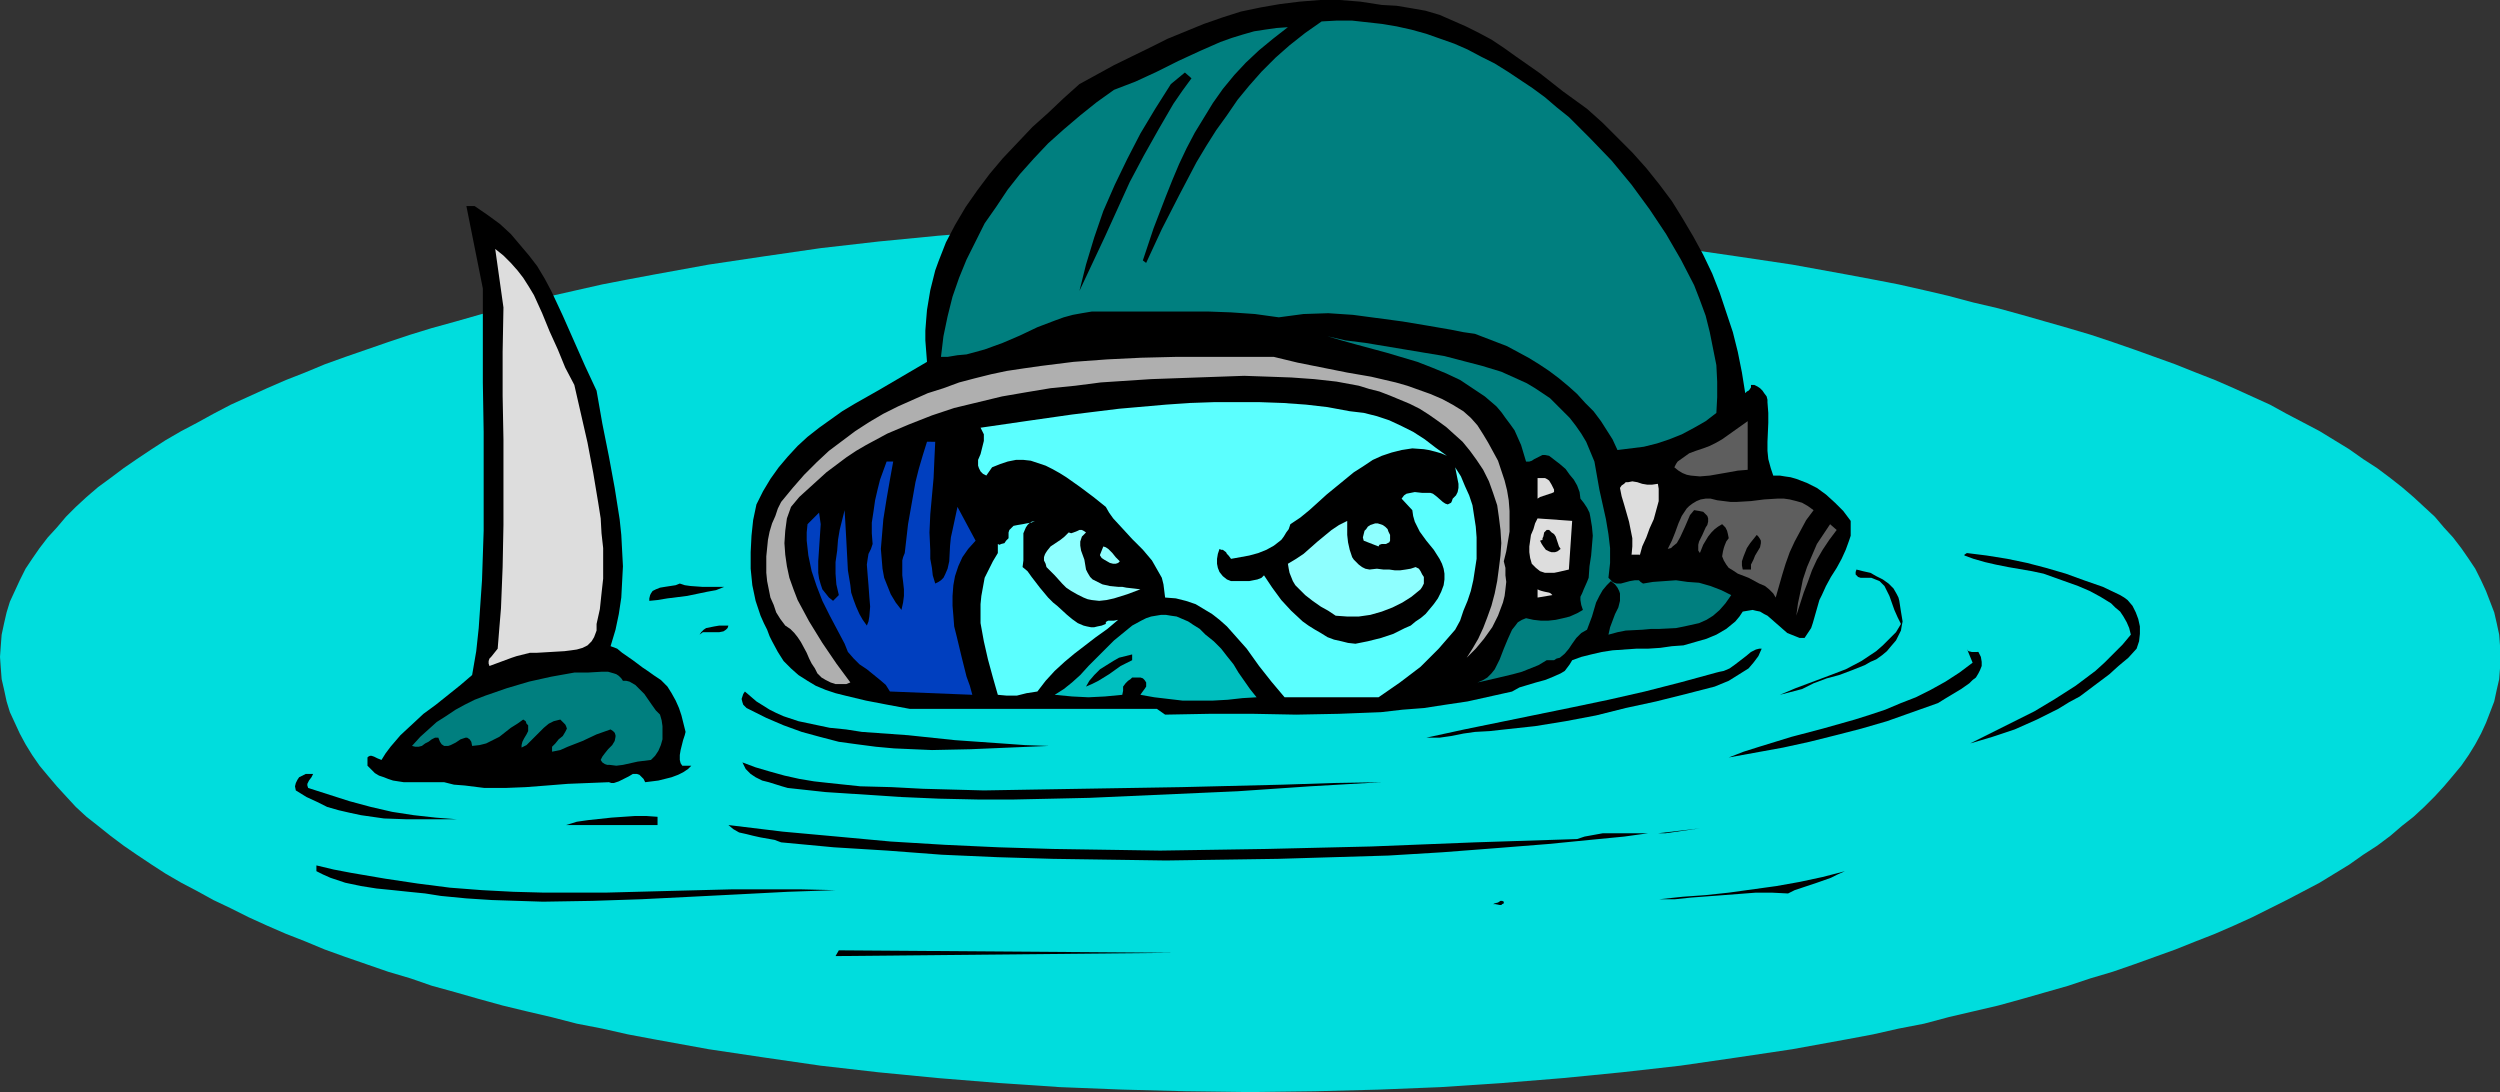 <?xml version="1.0" encoding="UTF-8" standalone="no"?>
<svg
   version="1.0"
   width="129.724mm"
   height="56.668mm"
   id="svg46"
   sodipodi:docname="Navy Seal 3.wmf"
   xmlns:inkscape="http://www.inkscape.org/namespaces/inkscape"
   xmlns:sodipodi="http://sodipodi.sourceforge.net/DTD/sodipodi-0.dtd"
   xmlns="http://www.w3.org/2000/svg"
   xmlns:svg="http://www.w3.org/2000/svg">
  <rect width="100%" height="100%" fill="#333333" stroke="none"/>
  <sodipodi:namedview
     id="namedview46"
     pagecolor="#ffffff"
     bordercolor="#000000"
     borderopacity="0.25"
     inkscape:showpageshadow="2"
     inkscape:pageopacity="0.0"
     inkscape:pagecheckerboard="0"
     inkscape:deskcolor="#d1d1d1"
     inkscape:document-units="mm" />
  <defs
     id="defs1">
    <pattern
       id="WMFhbasepattern"
       patternUnits="userSpaceOnUse"
       width="6"
       height="6"
       x="0"
       y="0" />
  </defs>
  <path
     style="fill:#00dddd;fill-opacity:1;fill-rule:evenodd;stroke:none"
     d="m 245.147,214.178 12.766,-0.162 12.443,-0.323 12.12,-0.485 12.12,-0.808 11.958,-0.97 11.474,-1.131 11.474,-1.293 11.15,-1.616 10.827,-1.616 5.333,-0.97 5.333,-0.97 5.171,-0.97 5.01,-1.132 5.01,-0.97 4.848,-1.293 4.848,-1.131 4.848,-1.132 4.686,-1.293 4.525,-1.293 4.525,-1.293 4.363,-1.455 4.363,-1.293 4.202,-1.455 4.04,-1.455 4.04,-1.455 4.04,-1.616 3.717,-1.455 3.717,-1.616 3.555,-1.616 3.555,-1.778 3.232,-1.616 3.394,-1.778 3.07,-1.616 2.909,-1.778 2.909,-1.778 2.747,-1.94 2.747,-1.778 2.586,-1.94 2.262,-1.94 2.262,-1.778 2.101,-1.94 2.101,-2.101 1.778,-1.94 1.778,-2.101 1.616,-1.94 1.454,-2.101 1.293,-2.101 1.131,-2.101 0.97,-2.101 0.808,-2.101 0.808,-2.101 0.485,-2.263 0.485,-2.101 0.162,-2.101 v -2.263 -2.263 l -0.162,-2.101 -0.485,-2.263 -0.485,-2.101 -0.808,-2.101 -0.808,-2.101 -0.97,-2.101 -1.131,-2.263 -1.293,-1.94 -1.454,-2.101 -1.616,-2.101 -1.778,-1.94 -1.778,-2.101 -2.101,-1.94 -2.101,-1.94 -2.262,-1.94 -2.262,-1.778 -2.586,-1.94 -2.747,-1.778 -2.747,-1.94 -2.909,-1.778 -2.909,-1.778 -3.07,-1.616 -3.394,-1.778 -3.232,-1.778 -3.555,-1.616 -3.555,-1.616 -3.717,-1.616 -3.717,-1.455 -4.04,-1.616 -4.04,-1.455 -4.04,-1.455 -4.202,-1.455 -4.363,-1.455 -4.363,-1.293 -4.525,-1.293 -4.525,-1.293 -4.686,-1.293 -4.848,-1.132 -4.848,-1.293 -4.848,-1.132 -5.01,-1.132 -5.01,-0.97 -5.171,-0.97 -5.333,-0.97 -5.333,-0.97 -10.827,-1.616 -11.15,-1.616 -11.474,-1.293 -11.474,-1.132 -11.958,-0.97 -12.12,-0.808 -12.12,-0.485 -12.443,-0.323 -12.766,-0.162 -12.605,0.162 -12.443,0.323 -12.282,0.485 -11.958,0.808 -11.958,0.97 -11.635,1.132 -11.312,1.293 -11.15,1.616 -10.827,1.616 -5.333,0.97 -5.333,0.97 -5.171,0.97 -5.01,0.97 -5.01,1.132 -5.01,1.132 -4.848,1.293 -4.686,1.132 -4.686,1.293 -4.525,1.293 -4.686,1.293 -4.202,1.293 -4.363,1.455 -4.202,1.455 -4.202,1.455 -4.04,1.455 -3.878,1.616 -3.717,1.455 -3.717,1.616 -3.555,1.616 -3.555,1.616 -3.394,1.778 -3.232,1.778 -3.07,1.616 -3.07,1.778 -2.747,1.778 -2.909,1.94 -2.586,1.778 -2.586,1.94 -2.424,1.778 -2.262,1.94 -2.101,1.94 -1.939,1.94 -1.778,2.101 -1.778,1.94 -1.616,2.101 -1.454,2.101 -1.293,1.94 -1.131,2.263 -0.97,2.101 -0.97,2.101 -0.646,2.101 -0.485,2.101 -0.485,2.263 -0.162,2.101 L 0,128.83 l 0.162,2.263 0.162,2.101 0.485,2.101 0.485,2.263 0.646,2.101 0.97,2.101 0.97,2.101 1.131,2.101 1.293,2.101 1.454,2.101 1.616,1.94 1.778,2.101 1.778,1.94 1.939,2.101 2.101,1.94 2.262,1.778 2.424,1.94 2.586,1.94 2.586,1.778 2.909,1.94 2.747,1.778 3.07,1.778 3.07,1.616 3.232,1.778 3.394,1.616 3.555,1.778 3.555,1.616 3.717,1.616 3.717,1.455 3.878,1.616 4.04,1.455 4.202,1.455 4.202,1.455 4.363,1.293 4.202,1.455 4.686,1.293 4.525,1.293 4.686,1.293 4.686,1.132 4.848,1.131 5.01,1.293 5.01,0.97 5.01,1.132 5.171,0.97 5.333,0.97 5.333,0.97 10.827,1.616 11.15,1.616 11.312,1.293 11.635,1.131 11.958,0.97 11.958,0.808 12.282,0.485 12.443,0.323 z"
     id="path1" />
  <path
     style="fill:#000000;fill-opacity:1;fill-rule:evenodd;stroke:none"
     d="m 311.241,21.337 3.07,2.748 2.909,2.91 2.909,2.91 2.747,3.071 2.586,3.233 2.424,3.233 2.101,3.395 2.101,3.556 1.939,3.556 1.778,3.718 1.454,3.718 1.293,3.879 1.293,3.879 0.97,3.879 0.808,4.041 0.646,4.041 0.323,-0.323 0.323,-0.162 0.162,-0.162 0.323,-0.485 v -0.162 -0.323 h 0.646 l 0.646,0.323 0.485,0.323 0.485,0.485 0.323,0.485 0.485,0.647 0.162,0.647 v 0.485 l 0.162,2.101 v 1.94 l -0.162,3.718 v 1.778 l 0.162,1.616 0.485,1.778 0.485,1.455 h 1.293 l 0.97,0.162 1.131,0.162 1.131,0.323 2.101,0.808 1.939,0.97 1.778,1.293 1.778,1.616 1.616,1.616 1.454,1.94 v 0.97 0.97 0.97 l -0.323,0.97 -0.646,1.778 -0.808,1.778 -0.97,1.778 -1.131,1.778 -0.97,1.778 -0.808,1.778 -0.485,0.97 -0.323,1.132 -0.646,2.263 -0.323,1.132 -0.323,0.97 -0.646,0.97 -0.646,0.97 h -0.97 l -0.808,-0.323 -0.808,-0.323 -0.808,-0.323 -1.293,-1.132 -1.293,-1.132 -1.293,-1.131 -0.646,-0.323 -0.808,-0.485 -0.808,-0.162 -0.646,-0.162 -0.97,0.162 -0.97,0.162 -0.646,0.97 -0.808,0.97 -1.778,1.455 -1.939,1.132 -1.939,0.808 -2.262,0.647 -2.262,0.647 -2.262,0.162 -2.262,0.323 -2.424,0.162 h -2.262 l -4.686,0.323 -2.101,0.323 -2.101,0.485 -1.939,0.485 -1.778,0.647 -0.485,0.808 -0.485,0.647 -0.485,0.647 -0.808,0.485 -1.454,0.647 -1.616,0.647 -1.778,0.485 -1.616,0.485 -1.616,0.485 -1.454,0.808 -4.363,0.97 -4.363,0.97 -4.363,0.647 -4.202,0.647 -4.202,0.323 -4.202,0.485 -8.242,0.323 -8.403,0.162 -8.403,-0.162 h -8.565 l -8.726,0.162 -1.616,-1.132 H 178.406 l -4.363,-0.808 -4.202,-0.808 -4.04,-0.97 -1.939,-0.485 -1.939,-0.647 -1.939,-0.808 -1.616,-0.97 -1.778,-1.132 -1.454,-1.293 -1.454,-1.455 -1.131,-1.778 -1.131,-2.101 -0.485,-0.97 -0.485,-1.293 -0.646,-1.293 -0.646,-1.455 -0.485,-1.455 -0.485,-1.455 -0.646,-3.071 -0.323,-3.233 v -3.233 l 0.162,-3.233 0.323,-3.071 0.646,-3.071 1.293,-2.586 1.454,-2.425 1.616,-2.263 1.778,-2.101 1.939,-2.101 1.939,-1.778 2.262,-1.778 2.262,-1.616 2.262,-1.616 2.424,-1.455 4.848,-2.748 4.686,-2.748 4.686,-2.748 -0.162,-2.101 -0.162,-2.101 v -1.94 l 0.162,-2.101 0.162,-1.94 0.323,-1.94 0.323,-1.94 0.485,-1.94 0.485,-1.94 0.646,-1.778 1.454,-3.718 1.778,-3.395 2.101,-3.556 2.262,-3.233 2.424,-3.233 2.586,-3.071 2.909,-3.071 2.909,-3.071 3.07,-2.748 3.07,-2.91 3.07,-2.748 6.787,-3.718 6.949,-3.395 3.555,-1.778 3.555,-1.455 3.555,-1.455 3.717,-1.293 3.555,-1.132 3.878,-0.808 3.717,-0.647 3.878,-0.485 L 258.883,0 h 3.878 l 4.04,0.323 4.202,0.647 2.909,0.162 2.909,0.485 2.747,0.485 2.747,0.808 2.586,1.132 2.586,1.132 2.586,1.293 2.424,1.293 2.424,1.616 2.262,1.616 4.848,3.395 4.525,3.556 z"
     id="path2" />
  <path
     style="fill:#007f7f;fill-opacity:1;fill-rule:evenodd;stroke:none"
     d="m 332.249,55.929 1.131,2.91 1.131,3.071 0.808,3.233 0.646,3.233 0.646,3.233 0.162,3.233 v 3.071 l -0.162,3.071 -2.101,1.616 -2.262,1.293 -2.424,1.293 -2.424,0.97 -2.424,0.808 -2.586,0.647 -2.586,0.323 -2.586,0.323 -0.97,-2.101 -1.131,-1.778 -1.131,-1.778 -1.454,-1.94 -1.616,-1.616 -1.616,-1.778 -1.616,-1.455 -1.939,-1.616 -1.939,-1.455 -1.939,-1.293 -2.101,-1.293 -2.101,-1.132 -2.101,-1.132 -2.101,-0.808 -2.101,-0.808 -2.101,-0.808 -2.262,-0.323 -2.424,-0.485 -4.686,-0.808 -4.848,-0.808 -4.848,-0.647 -4.848,-0.647 -4.848,-0.323 -4.848,0.162 -2.424,0.323 -2.424,0.323 -4.686,-0.647 -4.686,-0.323 -4.363,-0.162 h -4.525 -4.525 -4.525 -4.686 -4.686 l -1.939,0.323 -1.778,0.323 -1.778,0.485 -1.778,0.647 -3.394,1.293 -3.394,1.616 -3.394,1.455 -3.555,1.293 -1.778,0.485 -1.778,0.485 -1.778,0.162 -1.939,0.323 h -1.293 l 0.485,-4.041 0.808,-3.879 0.97,-3.879 1.293,-3.718 1.454,-3.556 1.778,-3.556 1.778,-3.556 2.262,-3.233 2.262,-3.395 2.424,-3.071 2.747,-3.071 2.747,-2.91 3.07,-2.748 3.232,-2.748 3.232,-2.586 3.394,-2.425 4.202,-1.616 4.202,-1.94 4.202,-2.101 4.202,-1.94 4.04,-1.778 2.262,-0.808 2.101,-0.647 2.262,-0.647 2.101,-0.323 2.262,-0.323 2.262,-0.162 -2.909,2.263 -2.747,2.263 -2.586,2.425 -2.262,2.425 -2.262,2.748 -1.939,2.748 -1.778,2.91 -1.778,2.91 -1.616,3.071 -1.454,3.071 -1.293,3.071 -1.293,3.233 -2.424,6.304 -2.101,6.304 0.646,0.485 3.07,-6.627 3.394,-6.627 3.394,-6.466 1.939,-3.233 1.939,-3.071 2.101,-2.91 2.101,-3.071 2.262,-2.748 2.424,-2.748 2.747,-2.748 2.747,-2.425 3.07,-2.425 3.232,-2.263 2.909,-0.162 h 3.07 l 2.909,0.323 2.909,0.323 2.909,0.485 2.909,0.647 2.909,0.808 2.747,0.97 2.747,0.97 2.586,1.132 2.747,1.455 2.586,1.293 2.586,1.616 2.424,1.616 2.424,1.616 2.424,1.778 2.262,1.94 2.424,1.94 2.101,2.101 2.101,2.101 4.202,4.364 3.878,4.688 3.555,4.849 3.232,4.849 2.909,5.011 z"
     id="path3" />
  <path
     style="fill:#000000;fill-opacity:1;fill-rule:evenodd;stroke:none"
     d="m 233.673,15.356 -1.778,2.425 -1.778,2.586 -2.909,5.011 -2.909,5.173 -2.747,5.173 -4.848,10.668 -5.01,10.668 1.293,-5.173 1.616,-5.334 1.778,-5.173 2.262,-5.173 2.424,-5.011 2.586,-5.011 2.909,-4.849 3.07,-4.849 2.747,-2.263 z"
     id="path4" />
  <path
     style="fill:#000000;fill-opacity:1;fill-rule:evenodd;stroke:none"
     d="m 93.081,40.411 2.586,1.778 2.424,1.778 2.101,1.94 1.778,2.101 1.778,2.101 1.616,2.101 1.454,2.425 1.293,2.425 2.262,4.849 4.363,9.86 2.262,4.849 1.131,6.466 1.293,6.466 1.131,6.142 0.97,6.142 0.323,3.071 0.162,3.071 0.162,3.071 -0.162,3.071 -0.162,3.071 -0.485,3.233 -0.646,3.071 -0.97,3.233 1.293,0.485 0.97,0.808 2.101,1.455 1.939,1.455 0.97,0.647 1.131,0.808 1.454,0.97 1.293,1.293 0.808,1.293 0.808,1.455 0.646,1.455 0.485,1.455 0.808,3.233 -0.162,0.647 -0.323,0.97 -0.485,1.94 -0.162,0.97 v 0.97 l 0.162,0.647 0.323,0.485 h 1.778 l -0.646,0.647 -0.97,0.647 -0.97,0.485 -1.293,0.485 -2.586,0.647 -2.586,0.323 -0.323,-0.647 -0.485,-0.485 -0.323,-0.323 -0.485,-0.162 h -0.323 -0.485 l -0.808,0.485 -0.97,0.485 -0.97,0.485 -0.97,0.323 h -0.485 l -0.485,-0.162 -4.04,0.162 -4.04,0.162 -4.04,0.323 -4.202,0.323 -4.04,0.162 h -4.04 l -3.878,-0.485 -2.101,-0.162 -1.939,-0.485 h -5.979 -1.939 l -2.101,-0.323 -0.97,-0.323 -0.808,-0.323 -0.97,-0.323 -0.808,-0.485 -0.808,-0.808 -0.646,-0.647 v -1.616 l 0.162,-0.162 0.323,-0.162 h 0.323 l 0.485,0.162 0.646,0.323 0.808,0.323 0.808,-1.293 0.97,-1.293 1.939,-2.263 2.262,-2.101 2.262,-2.101 2.424,-1.778 4.848,-3.879 2.262,-1.94 0.808,-4.688 0.485,-4.526 0.323,-4.688 0.323,-4.688 0.162,-4.849 0.162,-4.849 v -9.699 -9.699 l -0.162,-9.699 v -9.375 -4.526 -4.526 L 91.465,40.411 Z"
     id="path5" />
  <path
     style="fill:#dddddd;fill-opacity:1;fill-rule:evenodd;stroke:none"
     d="m 112.635,75.488 1.293,5.658 1.293,5.658 1.131,5.981 0.97,5.819 0.485,3.071 0.162,2.91 0.323,2.91 v 3.071 2.91 l -0.323,2.91 -0.323,3.071 -0.646,2.91 v 0.647 0.647 l -0.485,1.293 -0.485,0.808 -0.808,0.808 -0.97,0.485 -1.131,0.323 -1.131,0.162 -1.293,0.162 -2.747,0.162 -2.747,0.162 h -1.293 l -1.293,0.323 -1.293,0.323 -0.97,0.323 -4.363,1.616 -0.162,-0.485 v -0.485 l 0.162,-0.485 0.323,-0.323 0.646,-0.808 0.646,-0.808 0.323,-4.041 0.323,-3.879 0.323,-8.082 0.162,-8.244 v -8.405 -8.405 l -0.162,-8.567 v -8.567 l 0.162,-8.729 -1.616,-11.477 1.616,1.293 1.454,1.455 1.293,1.455 1.131,1.455 1.131,1.778 0.97,1.616 1.616,3.556 1.454,3.556 1.616,3.556 1.454,3.556 z"
     id="path6" />
  <path
     style="fill:#007f7f;fill-opacity:1;fill-rule:evenodd;stroke:none"
     d="m 312.696,90.521 0.485,2.748 0.485,2.748 0.646,2.91 0.646,2.91 0.485,2.91 0.323,2.748 v 2.91 l -0.323,2.91 0.485,0.485 0.323,0.323 0.323,0.162 0.485,0.162 h 0.808 l 1.778,-0.485 0.97,-0.162 h 0.808 l 0.323,0.323 0.485,0.323 1.939,-0.323 2.262,-0.162 2.262,-0.162 2.262,0.323 2.262,0.162 2.262,0.647 2.101,0.808 0.97,0.485 0.97,0.485 -1.131,1.616 -1.131,1.293 -1.293,1.132 -1.293,0.808 -1.454,0.647 -1.454,0.323 -1.454,0.323 -1.616,0.323 -3.232,0.162 h -1.616 l -1.778,0.162 -3.232,0.162 -1.616,0.323 -1.778,0.485 0.323,-1.455 0.485,-1.293 0.485,-1.293 0.646,-1.293 0.323,-1.293 v -0.647 -0.808 l -0.162,-0.485 -0.323,-0.647 -0.485,-0.647 -0.808,-0.647 -0.808,0.808 -0.808,0.97 -0.646,1.132 -0.646,1.293 -0.808,2.748 -0.485,1.293 -0.485,1.293 -1.131,0.647 -0.97,0.97 -0.808,1.132 -0.646,0.97 -0.808,0.97 -0.97,0.808 -0.646,0.162 -0.485,0.323 h -0.646 -0.808 l -1.616,0.97 -1.616,0.647 -1.616,0.647 -1.778,0.485 -3.394,0.808 -3.555,0.808 1.131,-0.485 0.808,-0.485 0.808,-0.808 0.646,-0.808 0.485,-0.97 0.485,-0.97 0.808,-2.101 0.808,-1.94 0.808,-1.778 0.646,-0.808 0.485,-0.647 0.808,-0.485 0.808,-0.323 1.454,0.323 1.454,0.162 h 1.454 l 1.454,-0.162 1.454,-0.323 1.293,-0.323 1.454,-0.647 1.131,-0.647 -0.323,-0.97 -0.162,-0.97 v -0.647 l 0.323,-0.647 0.323,-0.808 0.646,-1.455 0.323,-0.808 0.162,-2.263 0.323,-2.101 0.162,-1.94 0.162,-1.94 -0.162,-1.778 -0.323,-1.94 -0.162,-0.808 -0.485,-0.97 -0.646,-0.97 -0.646,-0.808 -0.162,-1.293 -0.485,-1.293 -0.646,-1.132 -0.808,-0.97 -0.808,-1.132 -1.131,-0.97 -2.101,-1.616 -0.808,-0.162 h -0.485 l -0.646,0.323 -0.97,0.485 -0.485,0.323 -0.485,0.162 h -0.646 l -0.485,-1.616 -0.485,-1.616 -0.646,-1.455 -0.646,-1.455 -0.808,-1.132 -0.97,-1.293 -0.808,-1.132 -0.97,-1.132 -2.262,-1.94 -2.424,-1.616 -2.424,-1.616 -2.747,-1.293 -2.747,-1.132 -2.909,-1.132 -5.979,-1.778 -5.979,-1.616 -2.909,-0.808 -2.747,-0.808 3.555,0.808 3.878,0.485 7.757,1.293 3.878,0.647 3.878,0.647 3.717,0.97 3.717,0.97 3.717,1.132 3.232,1.455 1.778,0.808 1.616,0.97 1.454,0.97 1.454,0.97 1.293,1.293 1.293,1.293 1.293,1.293 1.131,1.455 1.131,1.616 0.97,1.616 0.808,1.94 z"
     id="path7" />
  <path
     style="fill:#afafaf;fill-opacity:1;fill-rule:evenodd;stroke:none"
     d="m 287.001,80.66 1.454,1.293 1.293,1.455 1.131,1.778 0.97,1.616 0.97,1.778 0.97,1.778 0.646,1.94 0.646,1.94 0.485,1.94 0.323,1.94 0.162,2.101 v 1.94 2.101 l -0.323,1.94 -0.323,1.94 -0.485,1.94 0.323,1.293 v 1.455 l 0.162,1.293 -0.162,1.455 -0.162,1.293 -0.323,1.293 -0.485,1.293 -0.485,1.293 -1.131,2.263 -1.616,2.263 -1.616,1.94 -1.778,1.778 1.131,-1.778 1.131,-1.94 0.97,-2.101 0.808,-2.101 0.808,-2.263 0.646,-2.425 0.485,-2.425 0.323,-2.425 0.323,-2.586 0.162,-2.425 -0.162,-2.586 -0.323,-2.586 -0.323,-2.263 -0.808,-2.425 -0.808,-2.263 -1.131,-2.263 -1.293,-1.94 -1.293,-1.778 -1.454,-1.778 -1.616,-1.455 -1.616,-1.455 -1.778,-1.293 -1.616,-1.132 -1.778,-1.132 -1.939,-0.97 -1.939,-0.808 -1.939,-0.808 -2.101,-0.808 -1.939,-0.485 -2.101,-0.647 -4.363,-0.808 -4.363,-0.485 -4.525,-0.323 -4.525,-0.162 -4.686,-0.162 -9.211,0.323 -9.05,0.323 -9.858,0.647 -5.01,0.647 -4.848,0.485 -4.848,0.808 -4.686,0.808 -4.686,1.132 -4.686,1.132 -4.363,1.455 -4.525,1.778 -4.202,1.778 -4.202,2.263 -1.939,1.132 -1.939,1.293 -1.939,1.455 -1.939,1.455 -1.778,1.616 -1.778,1.616 -1.778,1.616 -1.616,1.94 -0.808,2.263 -0.323,2.425 -0.162,2.425 0.162,2.263 0.323,2.263 0.485,2.263 0.808,2.263 0.808,2.101 1.131,2.101 1.131,2.101 2.586,4.203 2.747,4.041 2.747,3.718 -0.808,0.323 h -0.808 -1.293 l -0.97,-0.323 -0.97,-0.485 -0.808,-0.485 -0.808,-0.808 -0.485,-0.97 -0.646,-0.97 -0.485,-0.97 -0.485,-1.132 -1.131,-2.101 -0.646,-0.97 -0.646,-0.808 -0.808,-0.808 -0.97,-0.647 -0.97,-1.293 -0.808,-1.293 -0.485,-1.455 -0.646,-1.455 -0.323,-1.616 -0.323,-1.616 -0.162,-1.616 v -1.616 -1.616 l 0.162,-1.616 0.162,-1.616 0.323,-1.616 0.485,-1.616 0.646,-1.455 0.485,-1.455 0.646,-1.293 2.262,-2.748 2.262,-2.586 2.424,-2.425 2.424,-2.263 2.586,-1.94 2.586,-1.94 2.747,-1.778 2.747,-1.616 2.909,-1.455 2.909,-1.293 2.909,-1.293 3.07,-0.97 3.07,-1.132 3.07,-0.808 3.232,-0.808 3.07,-0.647 3.232,-0.485 3.394,-0.485 6.464,-0.808 6.626,-0.485 6.626,-0.323 6.626,-0.162 h 19.392 l 4.686,1.132 4.848,0.97 4.848,0.97 4.686,0.808 4.848,1.132 2.262,0.647 4.525,1.616 2.262,0.97 2.101,1.132 z"
     id="path8" />
  <path
     style="fill:#5bffff;fill-opacity:1;fill-rule:evenodd;stroke:none"
     d="m 283.769,89.389 -1.131,-0.485 -1.131,-0.323 -1.293,-0.323 -0.97,-0.162 -2.262,-0.162 -2.101,0.323 -1.939,0.485 -1.939,0.647 -1.778,0.808 -1.939,1.293 -1.778,1.132 -1.778,1.455 -3.555,2.91 -1.778,1.616 -1.616,1.455 -1.778,1.455 -1.939,1.293 -0.323,0.97 -0.485,0.647 -0.485,0.808 -0.485,0.647 -1.454,1.132 -1.454,0.808 -1.616,0.647 -1.778,0.485 -1.778,0.323 -1.778,0.323 -0.485,-0.647 -0.323,-0.323 -0.162,-0.323 -0.646,-0.485 h -0.323 l -0.323,-0.162 -0.323,0.97 -0.162,0.97 v 0.97 l 0.162,0.808 0.323,0.808 0.646,0.808 0.808,0.647 0.808,0.323 h 1.778 1.778 l 0.808,-0.162 0.808,-0.162 0.808,-0.323 0.485,-0.485 1.616,2.425 1.778,2.425 1.939,2.101 2.262,2.101 1.131,0.808 1.293,0.808 1.131,0.647 1.293,0.808 1.293,0.485 1.454,0.323 1.293,0.323 1.454,0.162 2.424,-0.485 2.586,-0.647 2.424,-0.808 2.262,-1.132 1.131,-0.485 0.97,-0.808 0.97,-0.647 0.97,-0.808 0.808,-0.97 0.808,-0.97 0.808,-1.132 0.646,-1.293 0.485,-1.293 0.162,-1.132 v -1.132 l -0.162,-0.97 -0.323,-0.97 -0.485,-0.97 -1.131,-1.778 -1.454,-1.778 -1.293,-1.778 -0.485,-0.97 -0.485,-0.97 -0.323,-1.132 -0.162,-1.132 -2.101,-2.263 0.485,-0.647 0.485,-0.323 0.808,-0.162 0.808,-0.162 1.454,0.162 h 0.808 0.808 l 0.485,0.162 0.646,0.485 1.293,1.132 0.485,0.323 0.485,0.162 0.323,-0.162 0.323,-0.162 0.162,-0.323 0.162,-0.485 0.646,-0.647 0.323,-0.647 0.162,-0.808 v -0.808 l -0.323,-1.616 -0.323,-1.616 1.131,1.778 0.808,1.94 0.808,1.778 0.646,1.94 0.323,2.101 0.323,2.101 0.162,2.101 v 2.101 2.101 l -0.323,2.101 -0.323,2.101 -0.485,2.101 -0.646,1.94 -0.808,1.94 -0.646,1.94 -0.97,1.778 -3.232,3.718 -1.778,1.778 -1.778,1.778 -4.04,3.071 -2.101,1.455 -2.101,1.455 h -18.422 l -2.586,-3.071 -2.424,-3.071 -2.424,-3.395 -2.586,-2.91 -1.293,-1.455 -1.454,-1.293 -1.454,-1.132 -1.616,-0.97 -1.616,-0.97 -1.939,-0.647 -1.939,-0.485 -2.101,-0.162 -0.162,-1.293 -0.162,-1.293 -0.323,-1.293 -0.646,-1.131 -0.646,-1.132 -0.646,-1.132 -1.778,-2.101 -2.101,-2.101 -1.778,-1.94 -1.939,-2.101 -0.808,-1.132 -0.646,-1.132 -2.424,-1.94 -2.586,-1.94 -2.747,-1.94 -1.293,-0.808 -1.454,-0.808 -1.293,-0.647 -1.454,-0.485 -1.454,-0.485 -1.454,-0.162 h -1.454 l -1.616,0.323 -1.454,0.485 -1.616,0.647 -1.131,1.616 -0.646,-0.323 -0.485,-0.485 -0.323,-0.647 -0.162,-0.485 v -0.485 -0.647 l 0.485,-1.132 0.323,-1.293 0.323,-1.293 v -0.647 -0.647 l -0.323,-0.647 -0.323,-0.647 8.888,-1.293 9.05,-1.293 9.211,-1.132 9.211,-0.808 4.686,-0.323 4.686,-0.162 h 4.525 4.525 l 4.525,0.162 4.525,0.323 4.202,0.485 4.363,0.808 2.747,0.323 2.586,0.647 2.424,0.808 2.424,1.132 2.262,1.132 2.262,1.455 2.101,1.616 z"
     id="path9" />
  <path
     style="fill:#5e5e5e;fill-opacity:1;fill-rule:evenodd;stroke:none"
     d="m 342.753,92.137 -1.939,0.162 -1.778,0.323 -3.717,0.647 -1.939,0.162 -1.778,-0.162 -0.808,-0.162 -0.808,-0.323 -0.808,-0.485 -0.808,-0.647 0.323,-0.647 0.323,-0.485 1.131,-0.808 1.131,-0.808 1.293,-0.485 1.454,-0.485 1.293,-0.485 1.293,-0.647 1.131,-0.647 5.01,-3.556 z"
     id="path10" />
  <path
     style="fill:#003fbf;fill-opacity:1;fill-rule:evenodd;stroke:none"
     d="m 183.416,86.641 -0.162,3.395 -0.162,3.718 -0.323,3.556 -0.323,3.556 -0.162,3.556 0.162,3.556 v 1.616 l 0.323,1.778 0.162,1.455 0.485,1.616 0.646,-0.323 0.485,-0.323 0.485,-0.485 0.323,-0.647 0.485,-1.132 0.323,-1.455 0.162,-3.071 0.162,-1.616 0.323,-1.455 0.97,-4.526 3.555,6.627 -1.454,1.616 -1.131,1.616 -0.808,1.778 -0.646,1.94 -0.323,1.778 -0.162,2.101 v 1.94 l 0.162,1.94 0.162,2.101 0.485,1.94 0.97,4.041 0.97,3.879 0.646,1.778 0.485,1.778 -16.16,-0.647 -0.808,-1.293 -1.131,-0.97 -2.586,-2.101 -1.454,-0.97 -1.131,-1.132 -1.131,-1.293 -0.323,-0.808 -0.323,-0.808 -2.909,-5.496 -1.454,-2.91 -1.131,-2.91 -0.97,-2.91 -0.646,-3.071 -0.162,-1.455 -0.162,-1.455 v -1.616 l 0.162,-1.616 2.262,-2.263 0.162,1.132 0.162,1.132 -0.162,2.425 -0.162,2.425 -0.162,2.425 v 2.263 l 0.162,1.132 0.323,1.132 0.323,0.97 0.646,0.808 0.646,0.808 0.808,0.647 1.131,-1.131 -0.485,-2.101 -0.162,-2.101 v -2.263 l 0.323,-2.263 0.162,-2.101 0.323,-1.94 0.485,-1.94 0.485,-1.94 0.162,2.748 0.162,2.91 0.162,3.071 0.162,3.071 0.485,2.91 0.162,1.455 0.485,1.455 0.485,1.293 0.646,1.455 0.646,1.132 0.808,1.131 0.323,-0.808 0.162,-0.97 0.162,-1.94 -0.162,-1.94 -0.162,-2.263 -0.162,-1.94 -0.162,-2.101 0.162,-1.132 0.162,-0.97 0.485,-0.97 0.323,-0.97 -0.162,-2.101 v -2.101 l 0.323,-2.101 0.323,-2.263 0.485,-2.101 0.485,-1.94 0.646,-1.778 0.646,-1.778 h 1.293 l -0.646,3.556 -0.646,3.718 -0.646,4.041 -0.323,3.879 -0.162,1.94 0.162,1.94 0.162,1.94 0.323,1.778 0.646,1.616 0.646,1.616 0.97,1.616 1.131,1.455 0.323,-1.455 0.162,-1.293 v -1.293 l -0.162,-1.455 -0.162,-1.293 v -1.455 -1.455 l 0.162,-0.647 0.323,-0.808 0.646,-5.658 0.97,-5.496 0.485,-2.748 0.646,-2.586 0.808,-2.748 0.808,-2.586 z"
     id="path11" />
  <path
     style="fill:#dddddd;fill-opacity:1;fill-rule:evenodd;stroke:none"
     d="m 304.777,96.016 v 0.485 l -0.323,0.162 -0.485,0.162 -0.485,0.162 -0.485,0.162 -0.97,0.323 -0.485,0.323 v -4.041 h 0.808 0.646 l 0.323,0.162 0.485,0.323 0.485,0.808 z"
     id="path12" />
  <path
     style="fill:#dddddd;fill-opacity:1;fill-rule:evenodd;stroke:none"
     d="m 325.139,94.885 0.162,0.97 v 0.808 1.616 l -0.485,1.778 -0.485,1.778 -0.808,1.778 -0.646,1.778 -0.808,1.778 -0.485,1.778 v -0.162 h -1.616 v 0.162 l 0.162,-1.778 v -1.616 l -0.323,-1.616 -0.323,-1.616 -0.97,-3.395 -0.485,-1.616 -0.323,-1.616 0.323,-0.485 0.485,-0.323 0.323,-0.323 h 0.485 l 0.808,-0.162 0.97,0.162 0.97,0.323 0.97,0.162 h 0.97 z"
     id="path13" />
  <path
     style="fill:#5e5e5e;fill-opacity:1;fill-rule:evenodd;stroke:none"
     d="m 355.681,100.058 -1.454,1.94 -1.131,2.101 -1.131,2.101 -0.97,2.101 -0.808,2.263 -0.646,2.101 -1.293,4.526 -0.485,-0.808 -0.808,-0.808 -0.808,-0.647 -1.131,-0.485 -2.101,-1.132 -2.101,-0.808 -0.97,-0.647 -0.808,-0.485 -0.485,-0.647 -0.485,-0.808 -0.323,-0.808 0.162,-0.97 0.162,-0.647 0.162,-0.485 0.323,-0.808 0.485,-0.647 -0.162,-0.808 -0.162,-0.647 -0.323,-0.647 -0.646,-0.647 -0.808,0.485 -0.646,0.485 -0.646,0.647 -0.646,0.808 -0.97,1.616 -0.646,1.616 -0.323,-0.485 v -0.485 -0.647 l 0.162,-0.647 0.646,-1.293 0.646,-1.455 0.323,-0.485 0.162,-0.647 v -0.647 l -0.162,-0.485 -0.323,-0.323 -0.485,-0.485 -0.808,-0.162 -0.97,-0.162 -0.808,0.97 -0.485,1.131 -0.485,1.132 -0.97,2.101 -0.646,1.132 -0.808,0.647 -0.323,0.323 -0.646,0.162 0.808,-1.616 0.646,-1.616 0.646,-1.778 0.646,-1.455 0.97,-1.455 0.485,-0.485 0.646,-0.485 0.808,-0.485 0.808,-0.323 0.97,-0.162 h 0.97 l 1.293,0.323 1.293,0.162 1.293,0.162 h 1.293 l 2.747,-0.162 1.293,-0.162 1.293,-0.162 2.586,-0.162 h 1.293 l 1.131,0.162 1.293,0.323 1.131,0.323 1.131,0.647 z"
     id="path14" />
  <path
     style="fill:#dddddd;fill-opacity:1;fill-rule:evenodd;stroke:none"
     d="m 307.686,111.696 -2.101,0.485 -0.808,0.162 h -0.97 -0.808 l -0.97,-0.323 -0.808,-0.647 -0.808,-0.808 -0.323,-1.132 -0.162,-1.132 v -1.132 l 0.162,-1.131 0.162,-1.132 0.485,-1.132 0.323,-1.132 0.485,-0.97 6.787,0.485 z"
     id="path15" />
  <path
     style="fill:#5bffff;fill-opacity:1;fill-rule:evenodd;stroke:none"
     d="m 200.545,111.211 0.97,0.808 0.808,1.132 1.616,2.101 1.616,1.94 0.97,0.97 0.808,0.647 1.939,1.778 0.97,0.808 1.131,0.808 1.131,0.485 0.646,0.162 0.808,0.162 h 0.646 l 0.646,-0.162 0.808,-0.162 0.808,-0.323 v -0.323 l 0.162,-0.162 0.323,-0.162 h 0.323 0.808 l 0.808,-0.162 -2.101,1.778 -2.262,1.616 -2.101,1.616 -2.101,1.616 -1.939,1.616 -1.939,1.778 -1.778,1.94 -1.616,2.101 -2.101,0.323 -1.939,0.485 h -1.939 l -1.778,-0.162 -0.97,-3.395 -0.97,-3.556 -0.808,-3.556 -0.646,-3.556 v -1.778 -1.94 l 0.162,-1.616 0.323,-1.778 0.323,-1.778 0.808,-1.616 0.808,-1.616 0.97,-1.616 V 106.685 l 0.323,0.162 0.323,-0.162 0.646,-0.162 0.323,-0.485 0.485,-0.485 v -0.647 -0.485 l 0.162,-0.485 0.162,-0.162 0.646,-0.647 0.808,-0.162 0.97,-0.162 0.808,-0.162 0.97,-0.162 0.646,-0.323 -0.646,0.162 -0.485,0.323 -0.323,0.323 -0.323,0.485 -0.485,1.132 v 1.293 2.748 1.293 z"
     id="path16" />
  <path
     style="fill:#8effff;fill-opacity:1;fill-rule:evenodd;stroke:none"
     d="m 268.579,111.696 1.454,-0.162 1.293,0.162 h 1.131 l 1.131,0.162 h 0.97 l 1.131,-0.162 0.97,-0.162 0.97,-0.323 0.646,0.323 0.323,0.485 0.323,0.647 0.323,0.485 v 0.647 0.647 l -0.323,0.647 -0.323,0.485 -1.778,1.455 -1.778,1.131 -1.939,0.97 -2.101,0.808 -2.262,0.647 -2.262,0.323 h -2.262 l -2.262,-0.162 -1.454,-0.97 -1.454,-0.808 -1.616,-1.132 -1.454,-1.131 -1.293,-1.293 -0.646,-0.647 -0.485,-0.808 -0.323,-0.808 -0.323,-0.808 -0.162,-0.808 -0.162,-0.97 1.616,-0.97 1.454,-0.97 2.747,-2.425 2.747,-2.263 1.454,-0.97 1.616,-0.808 v 1.293 1.455 l 0.162,1.455 0.323,1.455 0.485,1.455 0.323,0.485 0.485,0.485 0.485,0.485 0.646,0.485 0.646,0.323 z"
     id="path17" />
  <path
     style="fill:#8effff;fill-opacity:1;fill-rule:evenodd;stroke:none"
     d="m 272.619,105.553 v 0.485 l -0.162,0.323 -0.323,0.162 -0.323,0.162 h -0.485 -0.323 l -0.485,0.162 -0.162,0.323 -2.909,-1.131 -0.162,-0.647 0.162,-0.647 0.162,-0.647 0.323,-0.323 0.323,-0.485 0.485,-0.323 0.485,-0.162 0.485,-0.162 h 0.485 l 0.485,0.162 0.485,0.162 0.485,0.323 0.485,0.485 0.162,0.485 0.323,0.647 z"
     id="path18" />
  <path
     style="fill:#5e5e5e;fill-opacity:1;fill-rule:evenodd;stroke:none"
     d="m 360.206,103.937 -1.454,1.94 -1.293,1.94 -1.131,1.94 -0.97,2.101 -0.808,2.263 -0.808,2.101 -1.454,4.526 0.323,-2.425 0.485,-2.263 0.485,-2.425 0.808,-2.425 0.97,-2.263 0.97,-2.263 1.293,-1.94 1.293,-1.94 z"
     id="path19" />
  <path
     style="fill:#8effff;fill-opacity:1;fill-rule:evenodd;stroke:none"
     d="m 212.989,104.422 -0.485,0.485 -0.323,0.323 -0.162,0.485 -0.162,0.485 v 0.808 l 0.162,0.97 0.646,1.778 0.162,0.97 0.162,0.97 0.323,0.647 0.485,0.808 0.485,0.485 0.646,0.323 0.646,0.323 0.646,0.323 1.454,0.323 1.616,0.162 h 0.808 l 0.808,0.162 1.454,0.162 1.293,0.162 -2.586,0.97 -2.586,0.808 -1.454,0.323 -1.454,0.162 -1.454,-0.162 -0.808,-0.162 -0.808,-0.323 -1.293,-0.647 -1.131,-0.647 -0.97,-0.647 -0.808,-0.808 -1.454,-1.616 -1.616,-1.616 -0.162,-0.647 -0.323,-0.647 v -0.647 l 0.162,-0.485 0.162,-0.323 0.323,-0.485 0.646,-0.808 1.939,-1.293 0.808,-0.647 0.808,-0.808 0.485,0.162 0.485,-0.162 0.808,-0.323 0.323,-0.162 h 0.485 l 0.323,0.162 z"
     id="path20" />
  <path
     style="fill:#000000;fill-opacity:1;fill-rule:evenodd;stroke:none"
     d="m 306.07,107.655 -0.646,0.485 -0.485,0.162 h -0.646 l -0.485,-0.162 -0.646,-0.323 -0.485,-0.647 -0.323,-0.485 -0.323,-0.647 0.485,-0.162 v -0.323 l 0.162,-0.323 0.162,-0.808 0.162,-0.162 0.323,-0.323 h 0.485 l 0.485,0.485 0.485,0.323 0.323,0.485 0.323,0.97 0.162,0.485 0.162,0.485 z"
     id="path21" />
  <path
     style="fill:#000000;fill-opacity:1;fill-rule:evenodd;stroke:none"
     d="m 343.4,111.696 h -1.616 l -0.162,-0.808 v -0.808 l 0.323,-0.97 0.323,-0.808 0.323,-0.808 0.646,-0.97 1.293,-1.616 0.323,0.323 0.323,0.485 0.162,0.323 v 0.485 l -0.162,0.808 -0.485,0.808 -0.485,0.808 -0.323,0.808 -0.485,0.97 z"
     id="path22" />
  <path
     style="fill:#8effff;fill-opacity:1;fill-rule:evenodd;stroke:none"
     d="m 219.614,110.08 -0.323,0.323 -0.485,0.162 h -0.485 l -0.646,-0.162 -1.131,-0.647 -0.485,-0.323 -0.323,-0.485 v -0.162 l 0.646,-1.616 0.485,0.162 0.485,0.323 0.808,0.808 0.646,0.808 z"
     id="path23" />
  <path
     style="fill:#000000;fill-opacity:1;fill-rule:evenodd;stroke:none"
     d="m 415.796,116.707 0.808,0.485 0.646,0.485 0.97,1.132 0.646,1.293 0.485,1.293 0.323,1.455 v 1.455 l -0.162,1.455 -0.485,1.455 -1.616,1.778 -1.939,1.616 -1.778,1.616 -1.939,1.455 -1.939,1.455 -1.939,1.455 -2.101,1.132 -2.101,1.293 -4.202,2.101 -4.363,1.94 -4.363,1.455 -4.363,1.293 8.403,-4.203 4.202,-2.101 4.04,-2.425 4.04,-2.586 3.878,-2.91 1.778,-1.616 1.778,-1.778 1.778,-1.778 1.616,-1.94 -0.323,-1.293 -0.485,-1.131 -0.646,-1.132 -0.646,-0.97 -0.97,-0.808 -0.808,-0.808 -2.101,-1.293 -2.101,-1.132 -2.262,-0.97 -2.262,-0.808 -2.262,-0.808 -2.262,-0.808 -2.262,-0.485 -4.686,-0.808 -2.424,-0.485 -2.101,-0.485 -2.262,-0.647 -1.778,-0.647 v -0.162 l 0.485,-0.323 3.878,0.485 4.04,0.647 3.878,0.808 3.717,0.97 3.878,1.131 3.555,1.293 3.717,1.293 z"
     id="path24" />
  <path
     style="fill:#000000;fill-opacity:1;fill-rule:evenodd;stroke:none"
     d="m 372.488,117.838 0.323,2.101 0.162,0.97 0.162,0.97 -0.162,0.808 -0.162,0.97 -0.485,0.97 -0.485,0.97 -0.97,1.132 -0.808,0.97 -0.97,0.808 -1.131,0.808 -1.131,0.485 -1.131,0.647 -2.424,0.97 -2.586,0.97 -2.424,0.647 -2.586,0.97 -2.262,1.132 -4.363,1.131 3.07,-1.293 6.464,-2.425 3.394,-1.293 3.07,-1.616 1.454,-0.97 1.454,-0.97 1.293,-1.131 1.293,-1.293 1.293,-1.293 0.97,-1.616 -0.646,-1.293 -0.646,-1.455 -0.97,-2.748 -0.646,-1.293 -0.323,-0.647 -0.485,-0.485 -0.485,-0.485 -0.808,-0.323 -0.808,-0.323 h -0.808 -0.808 -0.485 l -0.485,-0.162 -0.162,-0.162 -0.323,-0.323 v -0.485 l 0.162,-0.485 1.293,0.323 1.454,0.323 1.131,0.647 1.293,0.647 1.131,0.808 0.97,0.97 0.646,1.131 0.323,0.647 z"
     id="path25" />
  <path
     style="fill:#000000;fill-opacity:1;fill-rule:evenodd;stroke:none"
     d="m 142.046,115.09 -1.616,0.647 -1.778,0.323 -3.878,0.808 -3.878,0.485 -1.939,0.323 -1.616,0.162 v -0.485 l 0.162,-0.647 0.162,-0.323 0.323,-0.485 0.646,-0.323 0.808,-0.323 0.97,-0.162 2.101,-0.323 0.808,-0.323 0.97,0.323 1.131,0.162 2.262,0.162 h 2.262 z"
     id="path26" />
  <path
     style="fill:#dddddd;fill-opacity:1;fill-rule:evenodd;stroke:none"
     d="m 304.454,116.707 -2.909,0.485 v -1.616 l 0.323,0.162 0.485,0.162 0.646,0.162 0.808,0.162 0.323,0.162 z"
     id="path27" />
  <path
     style="fill:#00bfbf;fill-opacity:1;fill-rule:evenodd;stroke:none"
     d="m 246.44,136.751 -2.747,0.162 -2.909,0.323 -2.909,0.162 h -2.909 -3.07 l -2.747,-0.323 -2.747,-0.323 -2.747,-0.485 0.323,-0.485 0.485,-0.647 0.323,-0.485 v -0.323 -0.485 l -0.323,-0.485 -0.323,-0.323 -0.485,-0.162 h -0.485 -0.646 -0.485 l -0.323,0.323 -0.485,0.323 -0.485,0.485 -0.485,0.647 v 0.808 l -0.162,0.808 -3.394,0.323 -3.232,0.162 -3.232,-0.162 -3.394,-0.323 1.778,-1.131 1.616,-1.293 1.616,-1.455 1.616,-1.778 3.394,-3.395 1.616,-1.616 1.778,-1.455 1.778,-1.455 1.778,-0.97 0.97,-0.485 0.97,-0.323 0.97,-0.162 0.97,-0.162 h 0.97 l 0.97,0.162 1.131,0.162 1.131,0.485 1.131,0.485 0.97,0.647 1.293,0.808 1.131,1.132 1.616,1.293 1.454,1.455 1.131,1.455 1.293,1.616 0.97,1.616 1.131,1.616 1.131,1.616 z"
     id="path28" />
  <path
     style="fill:#000000;fill-opacity:1;fill-rule:evenodd;stroke:none"
     d="m 142.854,122.688 -0.162,0.485 -0.323,0.323 -0.485,0.323 -0.808,0.162 h -0.808 -0.808 -0.97 -0.646 l -0.646,0.485 0.323,-0.485 0.485,-0.485 0.485,-0.323 0.808,-0.162 0.808,-0.162 0.97,-0.162 z"
     id="path29" />
  <path
     style="fill:#000000;fill-opacity:1;fill-rule:evenodd;stroke:none"
     d="m 345.5,127.214 -0.646,1.455 -0.97,1.293 -0.97,1.132 -1.293,0.808 -1.293,0.808 -1.293,0.808 -2.747,1.131 -5.656,1.455 -5.818,1.455 -5.979,1.293 -5.818,1.455 -5.979,1.132 -5.979,0.97 -5.979,0.647 -2.909,0.323 -2.909,0.162 -2.262,0.323 -2.424,0.485 -2.262,0.323 h -1.293 -1.293 l 7.434,-1.616 7.11,-1.455 7.11,-1.455 7.11,-1.455 6.949,-1.455 7.11,-1.616 6.949,-1.778 7.11,-1.94 0.646,-0.162 0.808,-0.162 1.131,-0.485 1.131,-0.808 2.101,-1.616 0.97,-0.808 0.97,-0.485 0.646,-0.162 z"
     id="path30" />
  <path
     style="fill:#000000;fill-opacity:1;fill-rule:evenodd;stroke:none"
     d="m 388.001,127.86 0.485,0.97 0.162,0.97 v 0.808 l -0.323,0.808 -0.323,0.647 -0.485,0.808 -0.646,0.485 -0.646,0.647 -1.616,1.132 -1.616,0.97 -1.616,0.97 -1.293,0.808 -5.01,1.778 -5.01,1.778 -5.01,1.455 -5.01,1.293 -5.171,1.293 -5.171,1.132 -5.333,0.97 -5.333,0.97 2.909,-1.131 3.07,-0.97 6.302,-1.94 6.141,-1.616 6.302,-1.778 3.07,-0.97 2.909,-0.97 3.07,-1.293 2.909,-1.131 2.909,-1.455 2.909,-1.616 2.747,-1.778 2.586,-1.94 -1.131,-2.748 0.162,0.323 0.162,0.162 0.646,0.162 h 0.646 z"
     id="path31" />
  <path
     style="fill:#000000;fill-opacity:1;fill-rule:evenodd;stroke:none"
     d="m 222.038,129.477 -1.293,0.647 -0.97,0.485 -2.262,1.616 -2.101,1.293 -1.293,0.647 -1.131,0.485 0.646,-1.131 0.97,-1.132 1.131,-1.132 1.293,-0.808 1.293,-0.808 1.131,-0.647 1.293,-0.323 1.293,-0.323 z"
     id="path32" />
  <path
     style="fill:#007f7f;fill-opacity:1;fill-rule:evenodd;stroke:none"
     d="m 122.169,133.518 h 0.646 l 0.646,0.162 1.131,0.647 0.808,0.808 0.97,0.97 1.454,2.101 0.808,1.132 0.808,0.808 0.323,1.132 0.162,1.131 v 1.293 1.293 l -0.323,1.131 -0.485,1.132 -0.646,0.97 -0.808,0.808 -1.293,0.162 -1.293,0.162 -1.454,0.323 -1.454,0.323 -1.293,0.162 -1.293,-0.162 h -0.485 l -0.485,-0.162 -0.485,-0.323 -0.323,-0.485 0.323,-0.647 0.485,-0.647 0.646,-0.808 0.808,-0.808 0.485,-0.808 0.162,-0.808 v -0.323 l -0.162,-0.485 -0.323,-0.323 -0.485,-0.323 -2.747,0.97 -2.747,1.293 -2.909,1.132 -1.454,0.647 -1.616,0.323 v -0.485 -0.485 l 0.646,-0.647 0.646,-0.808 0.808,-0.647 0.485,-0.808 0.162,-0.323 0.162,-0.323 -0.162,-0.485 -0.162,-0.323 -0.485,-0.485 -0.485,-0.485 -0.646,0.162 -0.646,0.162 -0.97,0.485 -0.97,0.808 -0.808,0.808 -1.778,1.778 -0.808,0.808 -0.97,0.485 v -0.485 l 0.162,-0.647 0.323,-0.647 0.485,-0.808 0.323,-0.647 v -0.808 -0.323 l -0.323,-0.323 -0.162,-0.485 -0.485,-0.323 -1.131,0.808 -1.293,0.808 -2.262,1.778 -1.293,0.647 -1.293,0.647 -1.293,0.323 -1.454,0.162 -0.162,-0.808 -0.323,-0.485 -0.485,-0.323 h -0.323 l -0.485,0.162 -0.485,0.162 -0.97,0.647 -0.97,0.485 -0.485,0.162 h -0.485 -0.323 l -0.485,-0.323 -0.323,-0.485 -0.323,-0.808 h -0.646 l -0.646,0.323 -0.646,0.485 -0.646,0.323 -0.646,0.485 -0.646,0.162 h -0.646 l -0.646,-0.162 1.616,-1.778 1.616,-1.455 1.616,-1.455 1.778,-1.131 1.939,-1.293 1.778,-0.97 1.939,-0.97 2.101,-0.808 4.202,-1.455 4.363,-1.293 4.363,-0.97 4.525,-0.808 h 1.293 1.293 l 2.747,-0.162 h 1.293 l 1.131,0.323 0.485,0.162 0.485,0.323 0.485,0.485 z"
     id="path33" />
  <path
     style="fill:#000000;fill-opacity:1;fill-rule:evenodd;stroke:none"
     d="m 169.033,143.54 9.05,0.647 9.211,0.97 9.211,0.647 4.525,0.323 4.686,0.162 -7.757,0.323 -7.595,0.323 -7.595,0.162 -3.717,-0.162 -3.717,-0.162 -3.555,-0.323 -3.717,-0.485 -3.555,-0.485 -3.717,-0.97 -3.555,-0.97 -3.555,-1.293 -3.394,-1.455 -3.555,-1.778 -0.323,-0.162 -0.323,-0.323 -0.323,-0.323 -0.162,-0.485 -0.162,-0.647 0.162,-0.485 0.162,-0.485 0.323,-0.485 1.131,0.97 1.131,0.97 1.293,0.808 1.293,0.808 1.293,0.647 1.454,0.647 2.909,0.97 3.07,0.647 3.07,0.647 3.232,0.323 z"
     id="path34" />
  <path
     style="fill:#000000;fill-opacity:1;fill-rule:evenodd;stroke:none"
     d="m 192.95,155.017 9.373,-0.162 9.696,-0.162 9.858,-0.162 9.858,-0.162 19.877,-0.485 9.858,-0.323 9.534,-0.162 -14.059,0.808 -14.221,0.97 -14.544,0.647 -14.544,0.647 -7.272,0.162 -7.434,0.162 h -7.272 l -7.434,-0.162 -7.434,-0.323 -7.434,-0.485 -7.434,-0.485 -7.434,-0.808 -1.131,-0.323 -2.586,-0.808 -1.293,-0.323 -1.293,-0.647 -0.97,-0.647 -0.485,-0.485 -0.485,-0.485 -0.323,-0.647 -0.323,-0.647 2.586,0.97 2.747,0.808 2.909,0.808 2.909,0.647 2.909,0.485 2.909,0.323 6.141,0.647 6.141,0.162 6.141,0.323 5.979,0.162 z"
     id="path35" />
  <path
     style="fill:#000000;fill-opacity:1;fill-rule:evenodd;stroke:none"
     d="m 61.408,151.784 -0.323,0.647 -0.485,0.647 -0.323,0.647 v 0.323 l 0.162,0.485 4.04,1.293 4.04,1.293 4.202,1.132 4.202,0.97 4.202,0.647 4.363,0.485 4.202,0.323 h 4.202 -4.686 -4.686 -4.686 l -4.525,-0.162 -2.262,-0.323 -2.262,-0.323 -2.262,-0.485 -2.101,-0.485 -2.262,-0.647 -1.939,-0.97 -2.101,-0.97 -2.101,-1.293 -0.162,-0.808 0.162,-0.647 0.323,-0.647 0.323,-0.485 0.646,-0.323 0.646,-0.323 h 0.646 z"
     id="path36" />
  <path
     style="fill:#000000;fill-opacity:1;fill-rule:evenodd;stroke:none"
     d="m 128.957,161.806 h -17.938 l 2.101,-0.647 2.262,-0.323 4.525,-0.485 4.686,-0.323 h 2.101 l 2.262,0.162 z"
     id="path37" />
  <path
     style="fill:#000000;fill-opacity:1;fill-rule:evenodd;stroke:none"
     d="m 309.302,164.554 1.454,-0.485 1.778,-0.323 1.778,-0.323 h 1.939 1.939 3.555 1.454 l -4.686,0.647 -5.01,0.485 -9.858,0.97 -10.181,0.808 -10.504,0.808 -10.666,0.647 -10.827,0.323 -10.827,0.323 -10.989,0.162 -10.989,0.162 -11.15,-0.162 -10.989,-0.162 -10.827,-0.323 -10.989,-0.485 -10.666,-0.808 -10.504,-0.647 -10.342,-0.97 -1.293,-0.485 -2.747,-0.485 -1.454,-0.323 -1.293,-0.323 -1.454,-0.323 -1.131,-0.647 -0.97,-0.808 10.666,1.293 10.666,0.97 10.504,0.97 10.666,0.647 10.504,0.485 10.666,0.323 10.504,0.162 10.504,0.162 10.504,-0.162 10.342,-0.162 20.523,-0.485 20.362,-0.808 z"
     id="path38" />
  <path
     style="fill:#000000;fill-opacity:1;fill-rule:evenodd;stroke:none"
     d="m 325.139,163.422 8.242,-0.97 -6.787,0.97 z"
     id="path39" />
  <path
     style="fill:#000000;fill-opacity:1;fill-rule:evenodd;stroke:none"
     d="m 163.862,174.575 -9.373,0.323 -9.373,0.485 -9.534,0.485 -9.696,0.485 -9.696,0.323 -9.696,0.162 -5.01,-0.162 -5.01,-0.162 -5.01,-0.323 -5.01,-0.485 -3.07,-0.485 -3.232,-0.323 -3.07,-0.323 -3.232,-0.323 -3.07,-0.485 -3.07,-0.647 -2.909,-0.97 -1.454,-0.647 -1.293,-0.647 v -1.132 l 3.394,0.808 3.394,0.647 6.626,1.132 6.464,0.97 6.302,0.808 6.302,0.485 6.141,0.323 5.979,0.162 h 5.979 6.141 l 6.141,-0.162 6.141,-0.162 6.302,-0.162 6.302,-0.162 h 6.626 6.626 z"
     id="path40" />
  <path
     style="fill:#000000;fill-opacity:1;fill-rule:evenodd;stroke:none"
     d="m 361.822,170.858 -1.454,0.647 -1.293,0.647 -2.747,0.97 -2.909,0.97 -1.454,0.485 -1.293,0.647 -3.232,-0.162 h -3.07 l -6.302,0.485 -6.464,0.485 -3.07,0.323 h -3.07 l 4.525,-0.485 4.525,-0.323 4.525,-0.485 4.686,-0.647 4.686,-0.647 4.525,-0.808 4.525,-0.97 z"
     id="path41" />
  <path
     style="fill:#000000;fill-opacity:1;fill-rule:evenodd;stroke:none"
     d="m 314.796,176.354 h 4.04 z"
     id="path42" />
  <path
     style="fill:#000000;fill-opacity:1;fill-rule:evenodd;stroke:none"
     d="m 294.92,176.838 v 0.323 l -0.323,0.162 -0.162,0.162 h -0.323 l -0.808,-0.162 h -0.646 0.162 l 0.323,-0.162 0.646,-0.162 0.485,-0.323 h 0.323 z"
     id="path43" />
  <path
     style="fill:#000000;fill-opacity:1;fill-rule:evenodd;stroke:none"
     d="m 301.545,176.838 h 6.141 z"
     id="path44" />
  <path
     style="fill:#000000;fill-opacity:1;fill-rule:evenodd;stroke:none"
     d="m 309.948,176.838 h 4.04 z"
     id="path45" />
  <path
     style="fill:#000000;fill-opacity:1;fill-rule:evenodd;stroke:none"
     d="m 163.862,187.507 0.646,-1.132 65.771,0.485 z"
     id="path46" />
</svg>

